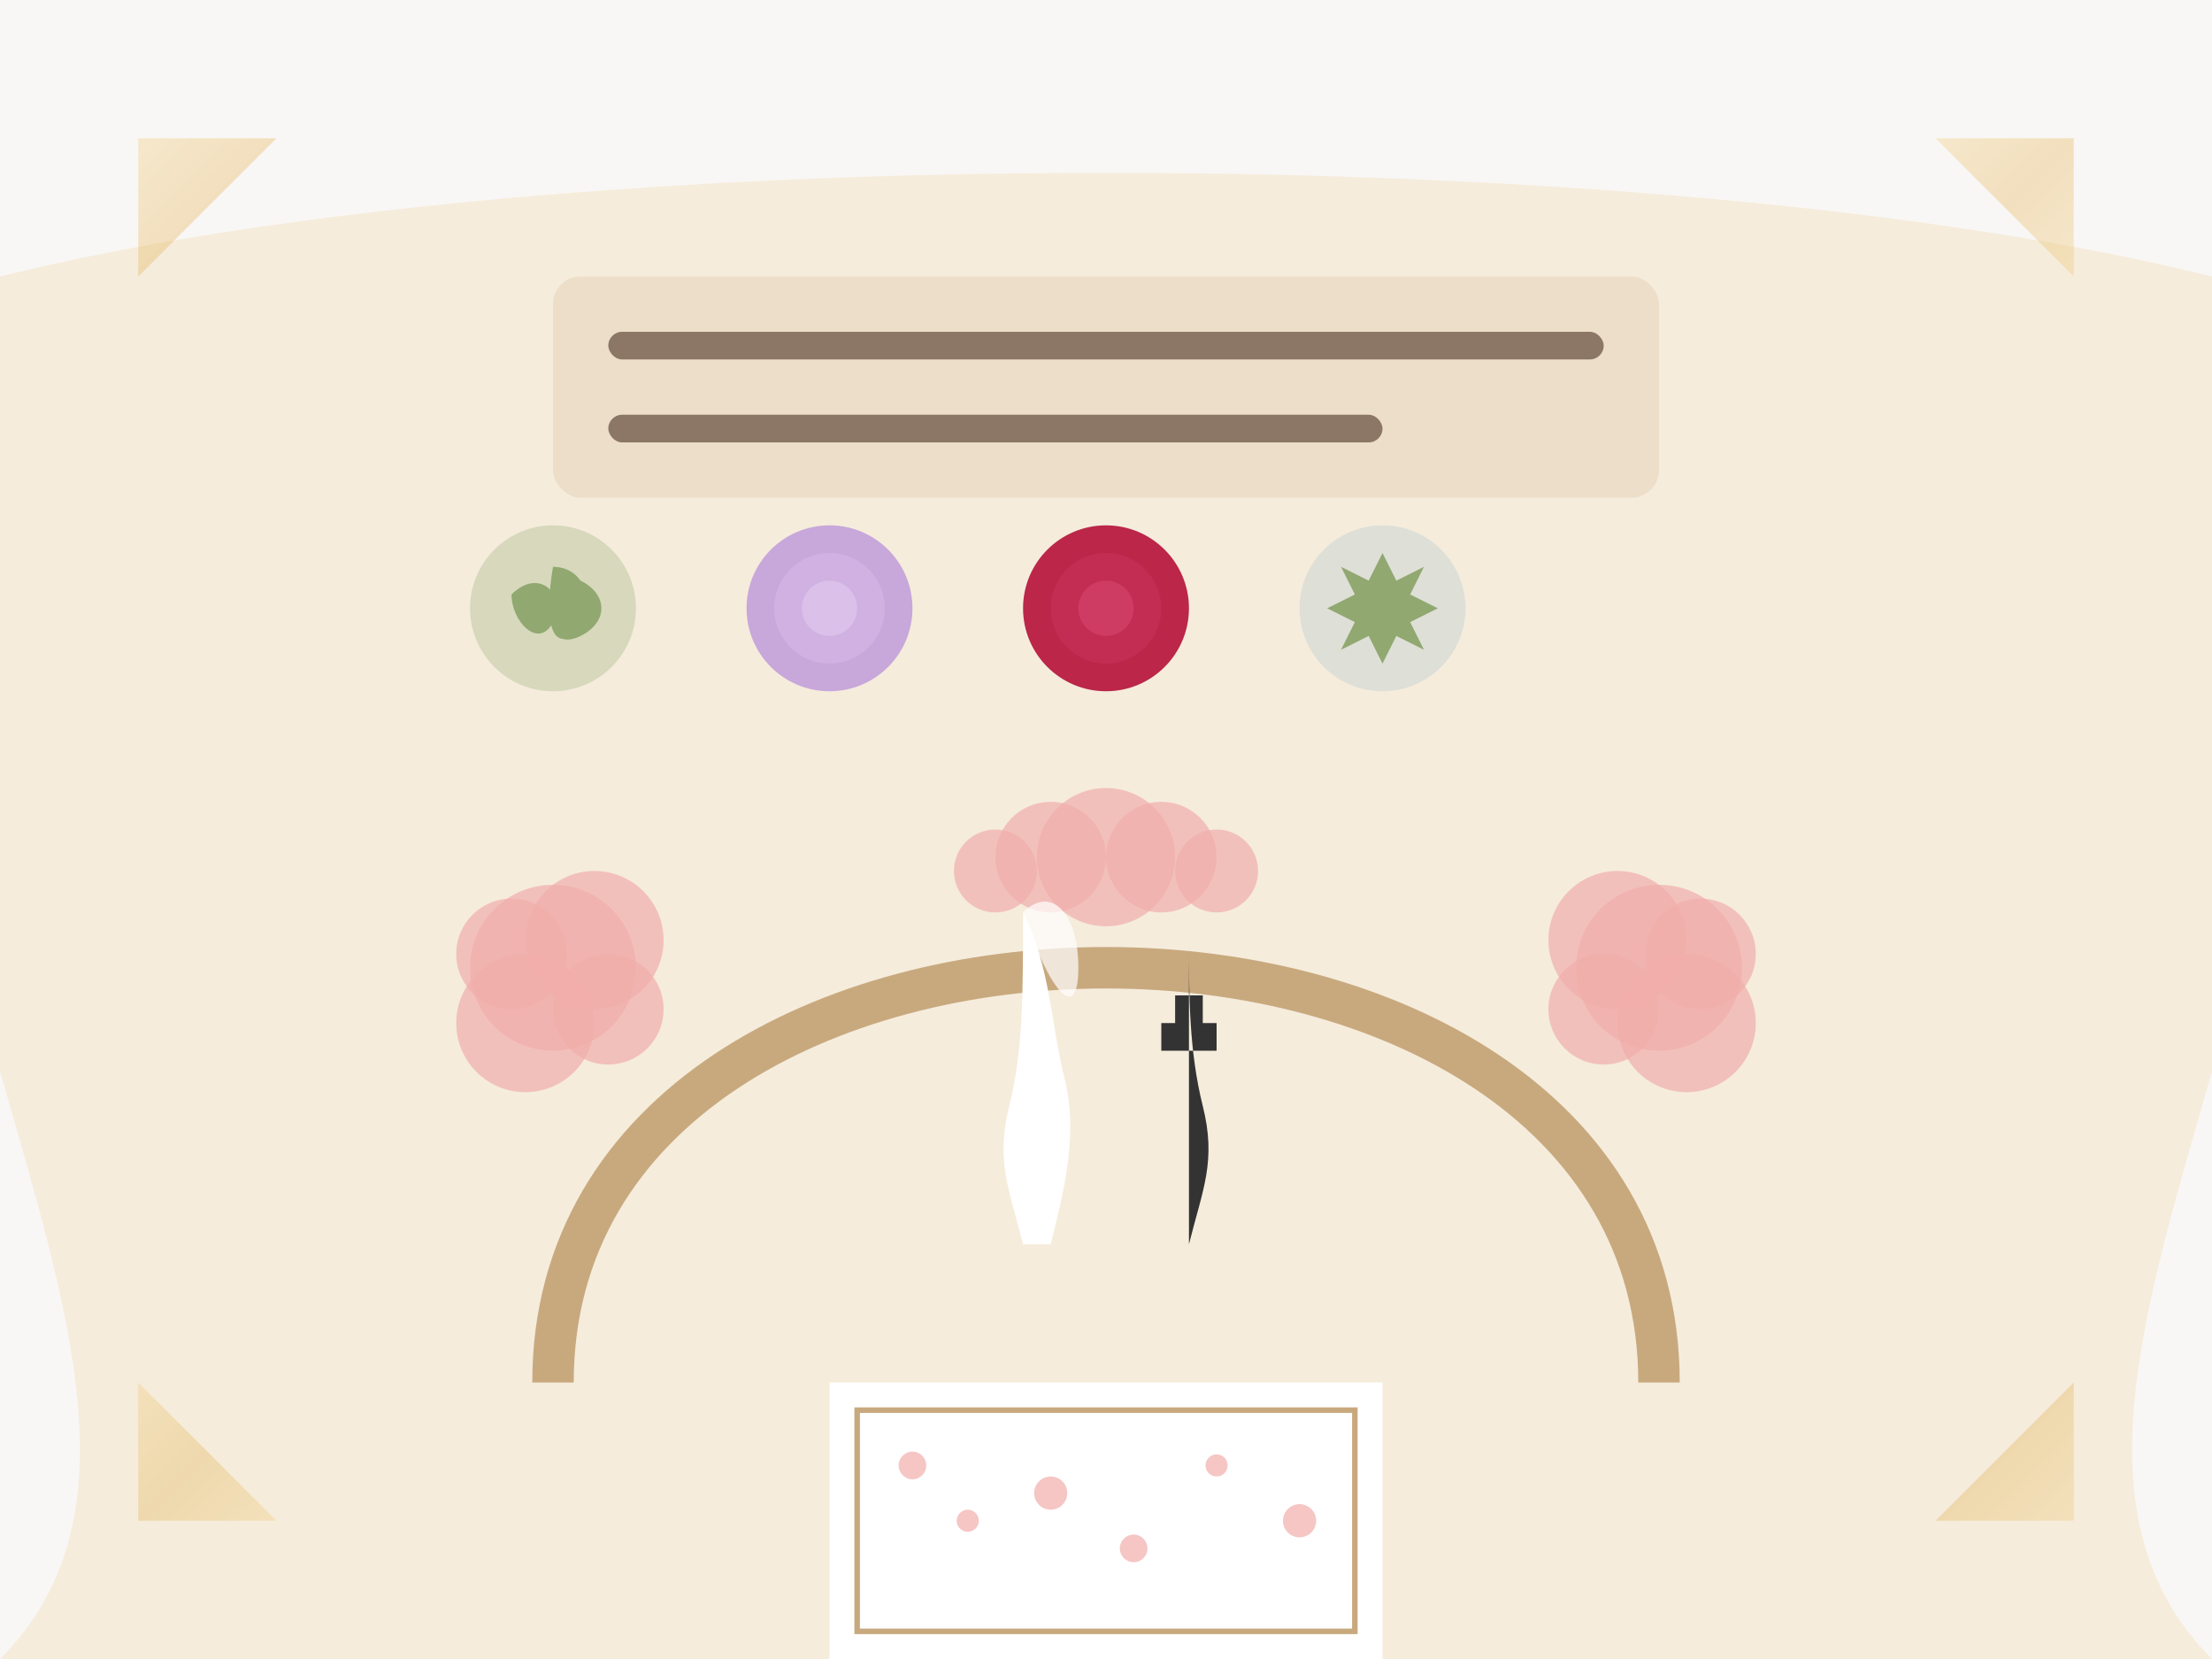 <svg xmlns="http://www.w3.org/2000/svg" viewBox="0 0 800 600">
  <!-- Background -->
  <rect width="800" height="600" fill="#f9f7f5"/>
  
  <!-- Wedding decoration elements -->
  <defs>
    <linearGradient id="gold-gradient" x1="0%" y1="0%" x2="100%" y2="100%">
      <stop offset="0%" stop-color="#f1c76d"/>
      <stop offset="50%" stop-color="#e1aa3f"/>
      <stop offset="100%" stop-color="#f1c76d"/>
    </linearGradient>
  </defs>
  
  <!-- Decorative backdrop - luxury fabric -->
  <path d="M0 100 C200 50, 600 50, 800 100 C900 300, 700 500, 800 600 L0 600 C100 500, -100 300, 0 100" fill="#f2e2c4" opacity="0.5"/>
  
  <!-- Wedding arch -->
  <path d="M200 500 C200 300, 600 300, 600 500" fill="none" stroke="#c8a97e" stroke-width="15"/>
  
  <!-- Wedding arch flowers - left side -->
  <g transform="translate(200, 350)">
    <circle cx="0" cy="0" r="30" fill="#f1aeab" opacity="0.7"/>
    <circle cx="15" cy="-10" r="25" fill="#f1aeab" opacity="0.7"/>
    <circle cx="20" cy="15" r="20" fill="#f1aeab" opacity="0.7"/>
    <circle cx="-15" cy="-5" r="20" fill="#f1aeab" opacity="0.7"/>
    <circle cx="-10" cy="20" r="25" fill="#f1aeab" opacity="0.7"/>
  </g>
  
  <!-- Wedding arch flowers - right side -->
  <g transform="translate(600, 350)">
    <circle cx="0" cy="0" r="30" fill="#f1aeab" opacity="0.7"/>
    <circle cx="-15" cy="-10" r="25" fill="#f1aeab" opacity="0.7"/>
    <circle cx="-20" cy="15" r="20" fill="#f1aeab" opacity="0.7"/>
    <circle cx="15" cy="-5" r="20" fill="#f1aeab" opacity="0.7"/>
    <circle cx="10" cy="20" r="25" fill="#f1aeab" opacity="0.7"/>
  </g>
  
  <!-- Wedding arch flowers - top -->
  <g transform="translate(400, 310)">
    <circle cx="0" cy="0" r="25" fill="#f1aeab" opacity="0.7"/>
    <circle cx="-20" cy="0" r="20" fill="#f1aeab" opacity="0.7"/>
    <circle cx="20" cy="0" r="20" fill="#f1aeab" opacity="0.7"/>
    <circle cx="-40" cy="5" r="15" fill="#f1aeab" opacity="0.7"/>
    <circle cx="40" cy="5" r="15" fill="#f1aeab" opacity="0.7"/>
  </g>
  
  <!-- Bride and groom silhouettes -->
  <g transform="translate(370, 450)">
    <!-- Bride -->
    <path d="M0 0 C-5 -20, -10 -30, -5 -50 C0 -70, 0 -90, 0 -120 C10 -100, 10 -80, 15 -60 C20 -40, 15 -20, 10 0 Z" fill="#fff"/>
    <!-- Bride's veil -->
    <path d="M0 -120 C10 -130, 20 -120, 20 -100 C20 -80, 10 -90, 0 -120" fill="#fff" opacity="0.7"/>
  </g>
  
  <g transform="translate(430, 450)">
    <!-- Groom -->
    <path d="M0 0 C5 -20, 10 -30, 5 -50 C0 -70, 0 -90, 0 -110 L0 -70 L-10 -70 L-10 -80 L-5 -80 L-5 -90 L5 -90 L5 -80 L10 -80 L10 -70 L0 -70" fill="#333"/>
  </g>
  
  <!-- Wedding aisle runner -->
  <rect x="300" y="500" width="200" height="100" fill="#fff"/>
  <rect x="310" y="510" width="180" height="80" fill="none" stroke="#c8a97e" stroke-width="2"/>
  
  <!-- Rose petals on the runner -->
  <g transform="translate(0, 0)" opacity="0.7">
    <circle cx="330" cy="530" r="5" fill="#f1aeab"/>
    <circle cx="350" cy="550" r="4" fill="#f1aeab"/>
    <circle cx="380" cy="540" r="6" fill="#f1aeab"/>
    <circle cx="410" cy="560" r="5" fill="#f1aeab"/>
    <circle cx="440" cy="530" r="4" fill="#f1aeab"/>
    <circle cx="470" cy="550" r="6" fill="#f1aeab"/>
  </g>
  
  <!-- Text heading indicating the 2023 trends -->
  <rect x="200" y="100" width="400" height="80" rx="10" ry="10" fill="#c8a97e" opacity="0.2"/>
  <rect x="220" y="120" width="360" height="10" rx="5" ry="5" fill="#8c7766"/>
  <rect x="220" y="150" width="280" height="10" rx="5" ry="5" fill="#8c7766"/>
  
  <!-- Trending elements for 2023 -->
  <!-- Modern minimalist greenery -->
  <g transform="translate(200, 220)">
    <circle cx="0" cy="0" r="30" fill="#91a871" opacity="0.3"/>
    <path d="M-15 -5 C-5 -15, 5 -5, 0 5 C-5 15, -15 5, -15 -5" fill="#91a871"/>
    <path d="M0 -15 C10 -15, 15 -5, 10 5 C5 15, -5 15, 0 -15" fill="#91a871"/>
    <path d="M10 -10 C20 -5, 20 5, 10 10 C0 15, -5 5, 10 -10" fill="#91a871"/>
  </g>
  
  <!-- Color swatch - digital lavender -->
  <g transform="translate(300, 220)">
    <circle cx="0" cy="0" r="30" fill="#c8a7da"/>
    <circle cx="0" cy="0" r="20" fill="#d3b6e4" opacity="0.7"/>
    <circle cx="0" cy="0" r="10" fill="#e0c6ee" opacity="0.7"/>
  </g>
  
  <!-- Color swatch - viva magenta -->
  <g transform="translate(400, 220)">
    <circle cx="0" cy="0" r="30" fill="#bb2649"/>
    <circle cx="0" cy="0" r="20" fill="#c73058" opacity="0.7"/>
    <circle cx="0" cy="0" r="10" fill="#d4446a" opacity="0.7"/>
  </g>
  
  <!-- Sustainable elements -->
  <g transform="translate(500, 220)">
    <circle cx="0" cy="0" r="30" fill="#a7c0cd" opacity="0.3"/>
    <path d="M0 -20 L5 -10 L15 -15 L10 -5 L20 0 L10 5 L15 15 L5 10 L0 20 L-5 10 L-15 15 L-10 5 L-20 0 L-10 -5 L-15 -15 L-5 -10 Z" fill="#91a871"/>
  </g>
  
  <!-- Decorative corners -->
  <path d="M50 50 L50 100 L100 50 Z" fill="url(#gold-gradient)" opacity="0.3"/>
  <path d="M750 50 L750 100 L700 50 Z" fill="url(#gold-gradient)" opacity="0.3"/>
  <path d="M50 550 L50 500 L100 550 Z" fill="url(#gold-gradient)" opacity="0.3"/>
  <path d="M750 550 L750 500 L700 550 Z" fill="url(#gold-gradient)" opacity="0.3"/>
</svg>